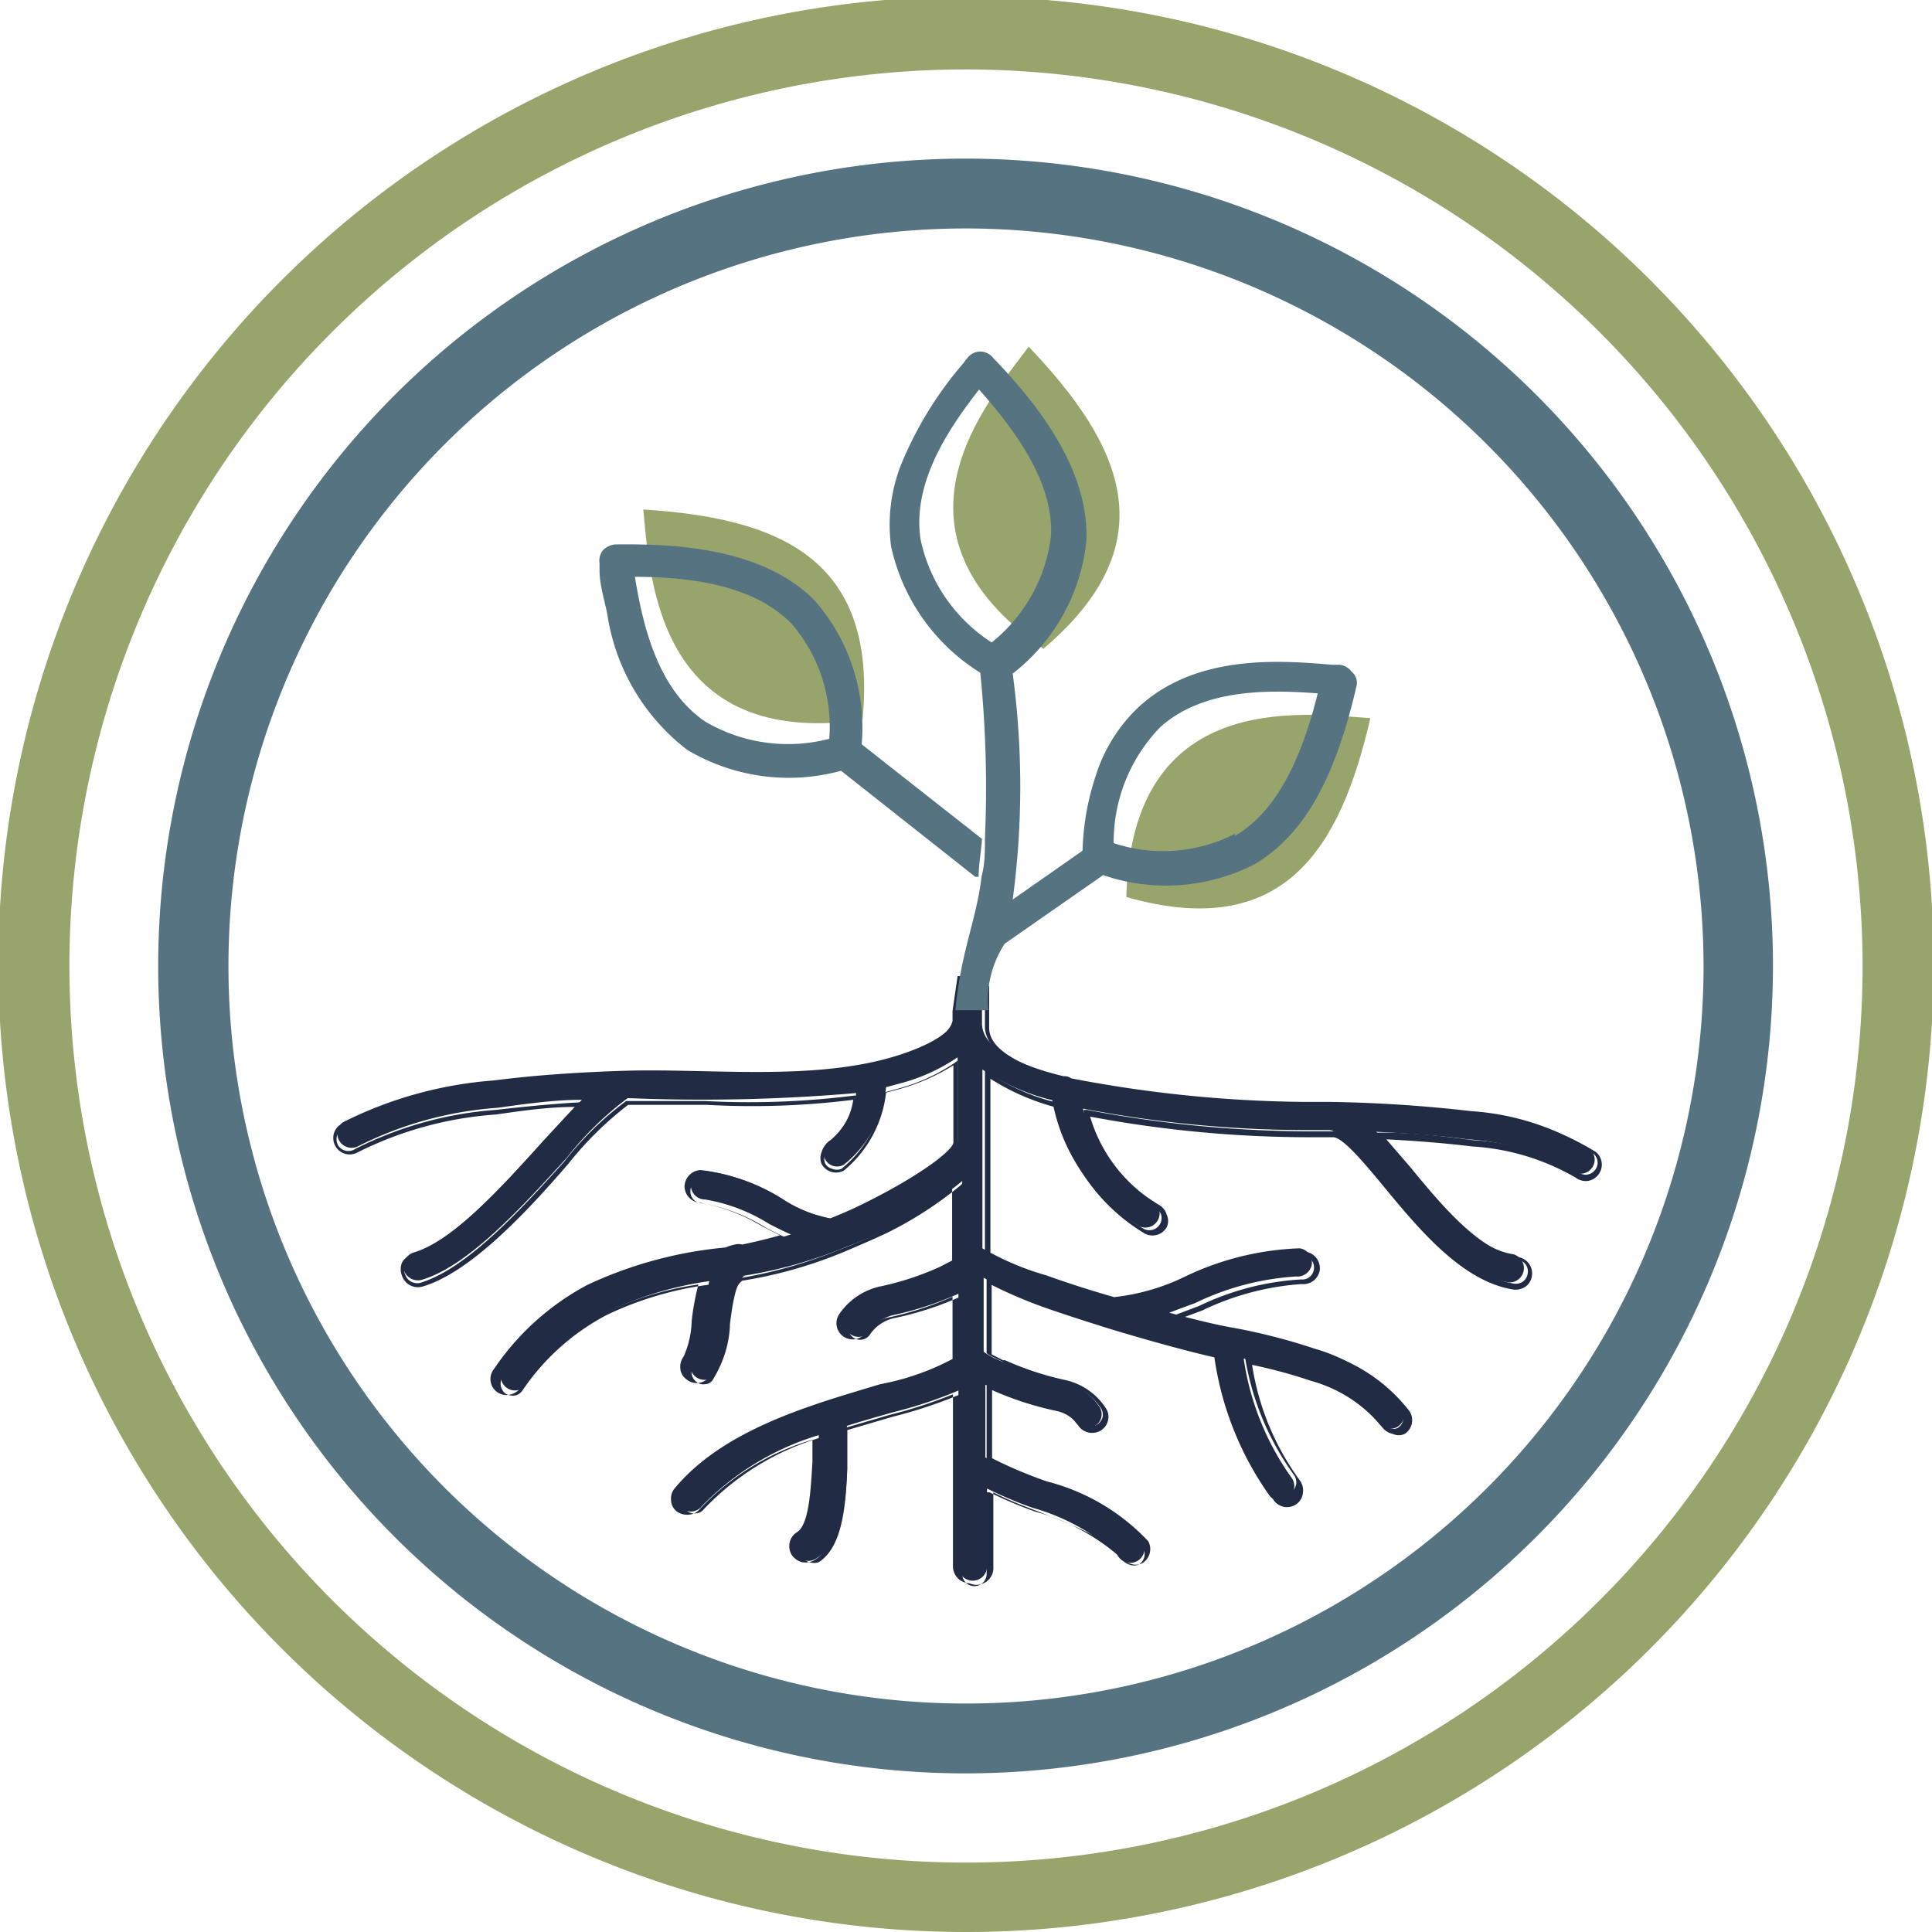 <svg id="Layer_1" data-name="Layer 1" xmlns="http://www.w3.org/2000/svg" width="45.92" height="45.92" viewBox="0 0 45.92 45.92"><defs><style>.cls-1{fill:#97a46b;}.cls-2{fill:#212c44;}.cls-3{fill:#f08a21;}.cls-4{fill:#225d38;stroke:#4a7b39;stroke-miterlimit:10;stroke-width:3px;}.cls-5{fill:#567382;}.cls-6{fill:none;}</style></defs><path class="cls-1" d="M381.07,378.29c.38-3.88-2.05-4.8-5.21-5,.16,1.7.37,5.69,5.21,5Z" transform="translate(-360.57 -361.18)"/><path class="cls-1" d="M385.37,376.6c3-2.55,1.83-4.89-.35-7.18-1,1.34-3.66,4.38.35,7.18Z" transform="translate(-360.57 -361.18)"/><path class="cls-1" d="M387.34,382.5c3.75,1.07,5.09-1.16,5.8-4.25-1.71-.13-5.67-.64-5.8,4.25Z" transform="translate(-360.57 -361.18)"/><path class="cls-2" d="M383.91,384.51l0,.26v.17l0,.56c0,.6.87,1,1.94,1.26a.27.27,0,0,1,.18.05,30.46,30.46,0,0,0,5.51.56l.63,0h0a33.66,33.66,0,0,1,3.37.22,6.14,6.14,0,0,1,2.8.89.33.33,0,0,1,.06.47.34.34,0,0,1-.47.06,5.54,5.54,0,0,0-2.47-.75c-.67-.09-1.41-.14-2.18-.18.21.22.42.48.65.76.76.91,1.66,2,2.6,2.15a.34.34,0,0,1-.1.67c-1.2-.19-2.19-1.39-3-2.39-.55-.66-1-1.22-1.27-1.23h0l-.62,0a28.36,28.36,0,0,1-5.23-.51,3.64,3.64,0,0,0,1.68,2.21.34.34,0,0,1-.33.59,4.39,4.39,0,0,1-2.08-3,5.2,5.2,0,0,1-1.66-.73v4.25a6.57,6.57,0,0,0,1.51.64c.5.18,1.06.36,1.62.52h0a5.09,5.09,0,0,0,1.69-.49,6.83,6.83,0,0,1,2.72-.67.34.34,0,0,1,.29.38.35.35,0,0,1-.38.29,6.38,6.38,0,0,0-2.39.63l-.62.23c.66.18,1.19.3,1.42.34a14.25,14.25,0,0,1,2.05.52,4.06,4.06,0,0,1,2.06,1.38.34.34,0,0,1-.1.47.34.34,0,0,1-.46-.1,3.55,3.55,0,0,0-1.72-1.12,13.42,13.42,0,0,0-1.48-.4,6.47,6.47,0,0,0,1.15,2.85.34.34,0,0,1-.52.43,7.51,7.51,0,0,1-1.34-3.41c-.52-.12-1.51-.38-2.55-.69h0c-.56-.17-1.13-.36-1.64-.54a8.84,8.84,0,0,1-1.28-.56v1.76a2,2,0,0,0,.34.19h0a7.25,7.25,0,0,0,1.4.46,1.54,1.54,0,0,1,1,.64.32.32,0,0,1-.08.46.34.34,0,0,1-.47-.07.91.91,0,0,0-.54-.38,7.74,7.74,0,0,1-1.56-.51h0l-.05,0v1.72a6.91,6.91,0,0,0,1.33.57c1,.38,2.05.8,2.39,1.4a.34.34,0,1,1-.59.33,5,5,0,0,0-2-1.1,9.68,9.68,0,0,1-1.09-.46v1.85a.34.34,0,0,1-.68,0v-4.18a10.27,10.27,0,0,1-1.57.52c-.34.1-.71.2-1.08.32h0s0,.4,0,.87c0,.86-.1,1.88-.7,2.26a.34.34,0,1,1-.36-.57c.31-.19.35-1,.39-1.72,0-.22,0-.43,0-.62a6.48,6.48,0,0,0-2.78,1.69.33.33,0,0,1-.47.05.35.35,0,0,1-.05-.48c1.19-1.41,3.29-2,4.87-2.45,1-.28,1.75-.49,1.75-.65v-1.52l0,0h0a7.74,7.74,0,0,1-1.56.51.91.91,0,0,0-.54.38.34.34,0,0,1-.47.07.32.32,0,0,1-.08-.46,1.54,1.54,0,0,1,1-.64,7.25,7.25,0,0,0,1.4-.46h0a1.25,1.25,0,0,0,.34-.19v-1.89a8.74,8.74,0,0,1-1.74,1.12,9.71,9.71,0,0,1-1,.44l0,0h0a10.8,10.8,0,0,1-2.44.69c-.21.17-.28.68-.34,1.15a2.54,2.54,0,0,1-.34,1.2.34.34,0,0,1-.48.05.33.33,0,0,1-.05-.47,2.26,2.26,0,0,0,.2-.87,6.66,6.66,0,0,1,.18-.93,8.31,8.31,0,0,0-2.38.71,5.61,5.61,0,0,0-2,1.79.34.34,0,0,1-.54-.4,6.24,6.24,0,0,1,2.2-2,10.23,10.23,0,0,1,3.28-.88l.22-.07a.29.29,0,0,1,.16,0,9.88,9.88,0,0,0,1-.26c-.17-.07-.34-.16-.52-.25a4.12,4.12,0,0,0-1.52-.58.34.34,0,0,1-.34-.33.34.34,0,0,1,.32-.35,4.51,4.51,0,0,1,1.85.66,3.18,3.18,0,0,0,1.25.49h0c.32-.13.63-.27.92-.42,1.2-.6,2-1.21,2-1.43v-2a4.42,4.42,0,0,1-1.29.6l-.41.11a2.7,2.7,0,0,1-1,1.84.32.32,0,0,1-.45-.13.33.33,0,0,1,.13-.45,1.78,1.78,0,0,0,.61-1.12,42.77,42.77,0,0,1-5.43.12,7.52,7.52,0,0,0-1.45,1.42c-1.05,1.15-2.33,2.57-3.45,2.9a.35.35,0,0,1-.42-.23.35.35,0,0,1,.23-.42c.94-.27,2.15-1.61,3.14-2.7.31-.34.6-.66.86-.93-.67,0-1.35.1-2,.19a8.7,8.7,0,0,0-3.33.92.34.34,0,0,1-.36-.57,9.55,9.55,0,0,1,3.6-1c1-.13,2.12-.2,3.12-.23h0c2-.06,4.44.25,6.4-.34.85-.26,1.4-.59,1.47-.95l0-.23.12-.83" transform="translate(-360.57 -361.18)"/><path class="cls-2" d="M383.61,398.81a.4.4,0,0,1-.39-.39v-4.1a11.22,11.22,0,0,1-1.51.49l-1.06.31v.21c0,.16,0,.38,0,.63,0,.84-.1,1.9-.72,2.3a.45.45,0,0,1-.3.05.43.43,0,0,1-.24-.17.4.4,0,0,1-.05-.3.37.37,0,0,1,.17-.24c.29-.18.33-1,.37-1.68v0c0-.19,0-.36,0-.52a6,6,0,0,0-2.68,1.65.35.35,0,0,1-.26.13.41.41,0,0,1-.29-.08.35.35,0,0,1-.13-.27.37.37,0,0,1,.09-.28c1.19-1.43,3.33-2,4.88-2.47a6,6,0,0,0,1.72-.6V392a7.71,7.71,0,0,1-1.55.5.88.88,0,0,0-.51.35.38.38,0,1,1-.63-.44,1.59,1.59,0,0,1,1-.66,6.8,6.8,0,0,0,1.39-.46h0l.29-.15v-1.76a8.73,8.73,0,0,1-1.67,1.06c-.32.16-.65.31-1,.44l0,0a11.3,11.3,0,0,1-2.44.69,2.3,2.3,0,0,0-.31,1.11,2.51,2.51,0,0,1-.35,1.22.37.37,0,0,1-.26.15.38.38,0,0,1-.29-.09.35.35,0,0,1-.14-.25.41.41,0,0,1,.08-.29,2.21,2.21,0,0,0,.19-.84,5.83,5.83,0,0,1,.16-.87,7.77,7.77,0,0,0-2.29.7,5.44,5.44,0,0,0-1.95,1.77.41.41,0,0,1-.25.15.38.38,0,0,1-.37-.61,6.18,6.18,0,0,1,2.22-2,9.83,9.83,0,0,1,3.29-.89.94.94,0,0,1,.22-.07.32.32,0,0,1,.17,0c.29-.06.59-.13.9-.22l-.4-.2a4.44,4.44,0,0,0-1.48-.57h0a.4.4,0,0,1-.39-.38.4.4,0,0,1,.38-.4,4.36,4.36,0,0,1,1.86.66,3.54,3.54,0,0,0,1.22.49q.48-.19.93-.42c1.25-.63,2-1.21,2-1.39V386.5a4.87,4.87,0,0,1-1.23.55l-.37.1a2.81,2.81,0,0,1-1,1.85.39.39,0,0,1-.53-.15.37.37,0,0,1,0-.29.4.4,0,0,1,.18-.24,1.56,1.56,0,0,0,.57-1,19.26,19.26,0,0,1-3.48.12c-.61,0-1.25,0-1.87,0a8.07,8.07,0,0,0-1.42,1.4c-1,1.16-2.34,2.59-3.47,2.92a.4.4,0,0,1-.49-.27.42.42,0,0,1,0-.29.36.36,0,0,1,.23-.19c.92-.27,2.14-1.61,3.11-2.69l.77-.83c-.67,0-1.3.1-1.88.18a8.66,8.66,0,0,0-3.3.91.39.39,0,0,1-.42-.65,9.33,9.33,0,0,1,3.63-1,31,31,0,0,1,3.12-.23h0c.59,0,1.2,0,1.85,0a15.14,15.14,0,0,0,4.55-.35c.85-.26,1.37-.59,1.43-.91l0-.23.12-.83.1,0-.12.83,0,.22c-.07.37-.6.72-1.5,1a15.41,15.41,0,0,1-4.59.35c-.64,0-1.25,0-1.83,0l0-.05v.05a31,31,0,0,0-3.11.23,9.43,9.43,0,0,0-3.58,1,.3.3,0,0,0-.09.4.29.29,0,0,0,.4.08,8.79,8.79,0,0,1,3.34-.93c.62-.07,1.3-.14,2-.18h.13l-.09.1c-.27.27-.55.59-.86.92-1,1.09-2.21,2.44-3.16,2.72a.28.28,0,0,0-.17.13.29.29,0,0,0,0,.22.3.3,0,0,0,.36.2c1.1-.33,2.39-1.74,3.42-2.88a7.69,7.69,0,0,1,1.47-1.44h0c.62,0,1.27,0,1.89,0a19.82,19.82,0,0,0,3.53-.13h.08l0,.07a1.76,1.76,0,0,1-.64,1.15.31.31,0,0,0-.13.17.33.33,0,0,0,0,.22.27.27,0,0,0,.17.13.28.28,0,0,0,.22,0,2.71,2.71,0,0,0,1-1.81v0h0l.4-.11a4.49,4.49,0,0,0,1.28-.59l.08-.06v2.07c0,.3-1.07,1-2.07,1.48l-.93.42h0c-.18.07-.61-.14-1.3-.49a4.57,4.57,0,0,0-1.78-.65h0a.27.27,0,0,0-.27.29.28.28,0,0,0,.29.27h0a4.29,4.29,0,0,1,1.52.59l.52.26.12.06-.13,0a8.78,8.78,0,0,1-1,.26h0a.28.28,0,0,0-.13,0l-.2.07h0a9.79,9.79,0,0,0-3.27.88,6.15,6.15,0,0,0-2.18,2,.3.3,0,0,0,.06.4.34.34,0,0,0,.22.05.27.27,0,0,0,.18-.11,5.52,5.52,0,0,1,2-1.8,8.06,8.06,0,0,1,2.4-.72l.08,0,0,.08a5.54,5.54,0,0,0-.17.92,2.32,2.32,0,0,1-.22.9.27.27,0,0,0-.06.21.27.27,0,0,0,.11.19.24.24,0,0,0,.2.06.23.23,0,0,0,.19-.1,2.42,2.42,0,0,0,.34-1.18c.06-.49.13-1,.36-1.18h0a10.55,10.55,0,0,0,2.43-.69h0c.33-.14.66-.28,1-.44a9,9,0,0,0,1.74-1.12l.08-.07v2a2.71,2.71,0,0,1-.37.21h0a7.29,7.29,0,0,1-1.38.45,1.54,1.54,0,0,0-.93.61.29.29,0,0,0,.07.4.28.28,0,0,0,.39-.06h0a.94.94,0,0,1,.58-.4,7.6,7.6,0,0,0,1.53-.49l.14-.08v1.61c0,.19-.55.35-1.79.7-1.54.44-3.66,1-4.84,2.44a.28.28,0,0,0-.06.2.3.3,0,0,0,.1.2.26.26,0,0,0,.21.06.26.26,0,0,0,.19-.1,6.31,6.31,0,0,1,2.8-1.71l.08,0v.09c0,.18,0,.38,0,.59v0c0,.73-.08,1.56-.41,1.77a.27.27,0,0,0-.13.18.26.26,0,0,0,0,.21.27.27,0,0,0,.17.13.33.33,0,0,0,.22,0c.58-.37.64-1.39.68-2.22,0-.24,0-.46,0-.62s0-.28,0-.3l1.09-.32a11.05,11.05,0,0,0,1.57-.52l.07,0v4.26a.29.29,0,0,0,.58,0v-1.94l.07,0a10.54,10.54,0,0,0,1.09.46,5.11,5.11,0,0,1,2.07,1.13.26.26,0,0,0,.17.13.3.3,0,0,0,.21,0,.29.29,0,0,0,.11-.39c-.33-.59-1.41-1-2.36-1.38-1.25-.48-1.36-.54-1.36-.62V394l.17.09a8,8,0,0,0,1.5.48.93.93,0,0,1,.58.4.28.28,0,0,0,.39.06.32.32,0,0,0,.12-.18.3.3,0,0,0-.05-.21,1.48,1.48,0,0,0-.93-.62,7.37,7.37,0,0,1-1.34-.43h0l-.07-.05c-.34-.16-.35-.18-.37-.2v-1.88l.07,0a8.59,8.59,0,0,0,1.28.56c.47.17,1,.35,1.64.54h0c1.05.32,2,.58,2.54.69h0v0a7.41,7.41,0,0,0,1.33,3.38.27.27,0,0,0,.4,0,.3.3,0,0,0,.1-.19.31.31,0,0,0-.06-.21,6.55,6.55,0,0,1-1.17-2.87v-.07h.08a11.12,11.12,0,0,1,1.48.41A3.42,3.42,0,0,1,393.4,395a.28.28,0,0,0,.18.12.25.25,0,0,0,.21,0,.28.28,0,0,0,.09-.39,3.92,3.92,0,0,0-2-1.36,12.56,12.56,0,0,0-2-.51c-.25-.05-.79-.18-1.42-.35l-.16,0,.16-.06.61-.23a6.42,6.42,0,0,1,2.42-.63.28.28,0,0,0,.31-.25.29.29,0,0,0-.24-.32,6.76,6.76,0,0,0-2.68.66,4.48,4.48,0,0,1-1.74.49c-.6-.18-1.15-.36-1.62-.53-1.54-.55-1.54-.62-1.54-.68v-4.35l.08.06a5,5,0,0,0,1.64.72h0v0a4.36,4.36,0,0,0,2.06,3,.29.29,0,0,0,.41-.33.31.31,0,0,0-.13-.17,3.7,3.7,0,0,1-1.71-2.24l0-.09.08,0a28.59,28.59,0,0,0,5.22.51l.62,0c.28,0,.73.55,1.31,1.24.81,1,1.81,2.19,3,2.38a.28.28,0,0,0,.32-.24.28.28,0,0,0-.24-.33c-.95-.14-1.88-1.26-2.63-2.17-.23-.27-.44-.53-.65-.76l-.09-.09h.13c.85,0,1.57.1,2.18.18a5.42,5.42,0,0,1,2.5.76.31.31,0,0,0,.21.06.31.31,0,0,0,.19-.11.27.27,0,0,0,.06-.21.29.29,0,0,0-.11-.19,5.89,5.89,0,0,0-2.77-.87,32.6,32.6,0,0,0-3.37-.23v0l-.63,0a30.93,30.93,0,0,1-5.52-.56h0a.29.29,0,0,0-.16,0h0c-1.28-.32-1.95-.76-2-1.31l0-1h.1l0,.26v.17l0,.56c0,.49.67.9,1.9,1.21a.32.32,0,0,1,.19.05,31.63,31.63,0,0,0,5.49.56h.63v0c1.41,0,2.49.12,3.38.23a6.13,6.13,0,0,1,2.83.9.39.39,0,0,1,.06.54.39.39,0,0,1-.26.15.4.4,0,0,1-.28-.08,5.55,5.55,0,0,0-2.45-.74c-.58-.07-1.25-.13-2.05-.17l.57.66c.74.9,1.65,2,2.57,2.14a.39.39,0,0,1,.32.45.37.37,0,0,1-.15.25.42.42,0,0,1-.29.07c-1.21-.19-2.23-1.42-3.05-2.41-.51-.62-1-1.2-1.23-1.21l-.62,0a28.24,28.24,0,0,1-5.16-.49,3.62,3.62,0,0,0,1.64,2.1.38.38,0,0,1,.18.23.35.35,0,0,1,0,.3.39.39,0,0,1-.52.15,4.51,4.51,0,0,1-2.11-3,5.46,5.46,0,0,1-1.56-.68v4.14a7.71,7.71,0,0,0,1.47.6c.47.17,1,.34,1.62.52a4.89,4.89,0,0,0,1.66-.48,6.84,6.84,0,0,1,2.74-.67.4.4,0,0,1,.34.43.4.4,0,0,1-.15.26.41.41,0,0,1-.29.08,6.45,6.45,0,0,0-2.36.63l-.46.17c.55.15,1,.26,1.25.3a13.16,13.16,0,0,1,2.06.52,4,4,0,0,1,2.08,1.4.39.39,0,0,1-.11.54.34.34,0,0,1-.29,0,.42.42,0,0,1-.25-.16,3.3,3.3,0,0,0-1.69-1.1,12.12,12.12,0,0,0-1.4-.38,6.25,6.25,0,0,0,1.13,2.74.41.41,0,0,1,.08.29.38.38,0,0,1-.13.26.39.39,0,0,1-.29.09.4.4,0,0,1-.26-.14,7.39,7.39,0,0,1-1.34-3.4c-.52-.11-1.49-.37-2.52-.68h0c-.61-.19-1.17-.37-1.65-.54a10.88,10.88,0,0,1-1.21-.52v1.65l.27.14.05,0a7.17,7.17,0,0,0,1.38.46,1.55,1.55,0,0,1,1,.66.37.37,0,0,1,.07.29.38.38,0,0,1-.16.25.4.4,0,0,1-.54-.09.82.82,0,0,0-.51-.36,7.71,7.71,0,0,1-1.55-.5v1.62a10.65,10.65,0,0,0,1.3.55,5,5,0,0,1,2.41,1.42.39.39,0,0,1-.15.53.37.37,0,0,1-.29,0,.43.43,0,0,1-.24-.18c-.21-.38-1.16-.75-2-1.08-.37-.14-.72-.28-1-.43v1.77A.4.4,0,0,1,383.61,398.81Zm-3-3.68Z" transform="translate(-360.57 -361.18)"/><path class="cls-3" d="M384.21,384.72" transform="translate(-360.57 -361.18)"/><path class="cls-4" d="M377.32,375" transform="translate(-360.57 -361.18)"/><path class="cls-4" d="M376,379.2" transform="translate(-360.57 -361.18)"/><path class="cls-4" d="M387,374.73" transform="translate(-360.57 -361.18)"/><path class="cls-5" d="M383.53,403.33a19.19,19.19,0,1,1,19.18-19.19A19.2,19.2,0,0,1,383.53,403.33Zm0-36.72a17.53,17.53,0,1,0,17.53,17.53A17.55,17.55,0,0,0,383.53,366.61Z" transform="translate(-360.57 -361.18)"/><path class="cls-1" d="M383.53,407.1a23,23,0,1,1,23-23A23,23,0,0,1,383.53,407.1Zm0-44.27a21.31,21.31,0,1,0,21.31,21.31A21.33,21.33,0,0,0,383.53,362.83Z" transform="translate(-360.57 -361.18)"/><path class="cls-6" d="M375.66,374.89c.18,1.08.51,2.65,1.67,3.44a3.89,3.89,0,0,0,2.95.41,3.74,3.74,0,0,0-.9-2.74C378.66,375.27,377.47,374.91,375.66,374.89Z" transform="translate(-360.57 -361.18)"/><path class="cls-6" d="M388.15,378.51a3.92,3.92,0,0,0-1.11,2.76,3.75,3.75,0,0,0,2.88-.22c.88-.52,1.52-1.58,2-3.34C390.81,377.63,389.2,377.57,388.15,378.51Z" transform="translate(-360.57 -361.18)"/><path class="cls-6" d="M385.55,374c.05-1-.5-2.13-1.71-3.48-.67.86-1.6,2.18-1.39,3.56a3.86,3.86,0,0,0,1.69,2.45A3.82,3.82,0,0,0,385.55,374Z" transform="translate(-360.57 -361.18)"/><path class="cls-5" d="M381.05,378.87a4.58,4.58,0,0,0-1.12-3.42c-1.23-1.24-3.29-1.35-4.74-1.33a.47.47,0,0,0-.29.14.39.39,0,0,0-.08.31l0,.18c0,.29.1.64.18,1A5,5,0,0,0,376.9,379a4.71,4.71,0,0,0,3.66.5l3.19,2.52.08,0c0-.29.06-.59.08-.9Zm-3.72-.54c-1.16-.79-1.49-2.36-1.67-3.44,1.81,0,3,.38,3.72,1.11a3.74,3.74,0,0,1,.9,2.74A3.89,3.89,0,0,1,377.33,378.33Z" transform="translate(-360.57 -361.18)"/><path class="cls-5" d="M392.69,377.14a.4.4,0,0,0-.28-.16h-.18c-1.2-.1-3.21-.27-4.59,1a3.78,3.78,0,0,0-1,1.56,6.16,6.16,0,0,0-.34,1.86h0l-1.66,1.16-.82.57a.4.4,0,0,0-.15.19.52.52,0,0,0,0,.18.52.52,0,0,1,0-.18.4.4,0,0,1,.15-.19l.82-.57a20.13,20.13,0,0,0,0-5.37,4.59,4.59,0,0,0,1.75-3.14c.08-1.75-1.23-3.34-2.23-4.38a.38.38,0,0,0-.58,0,1.71,1.71,0,0,0-.11.14,8.8,8.8,0,0,0-1.49,2.43,3.91,3.91,0,0,0-.23,1.93,4.72,4.72,0,0,0,2.12,3,27.44,27.44,0,0,1,.11,3.94c0,.31,0,.61-.08.9-.11,1-.5,1.8-.62,3.18l.78,0a2.47,2.47,0,0,1,.39-1.58h0l2.34-1.63-.19-.05a.38.38,0,0,1-.26-.25.38.38,0,0,0,.26.25l.19.05a4.61,4.61,0,0,0,3.6-.26c1.16-.69,1.91-2,2.43-4.27A.35.35,0,0,0,392.69,377.14ZM382.45,374c-.21-1.38.72-2.7,1.39-3.56,1.21,1.35,1.76,2.46,1.71,3.48a3.82,3.82,0,0,1-1.41,2.53A3.86,3.86,0,0,1,382.45,374Zm7.47,7a3.75,3.75,0,0,1-2.88.22,3.92,3.92,0,0,1,1.11-2.76c1.05-.94,2.66-.88,3.74-.8C391.44,379.47,390.8,380.53,389.92,381.05Z" transform="translate(-360.57 -361.18)"/></svg>